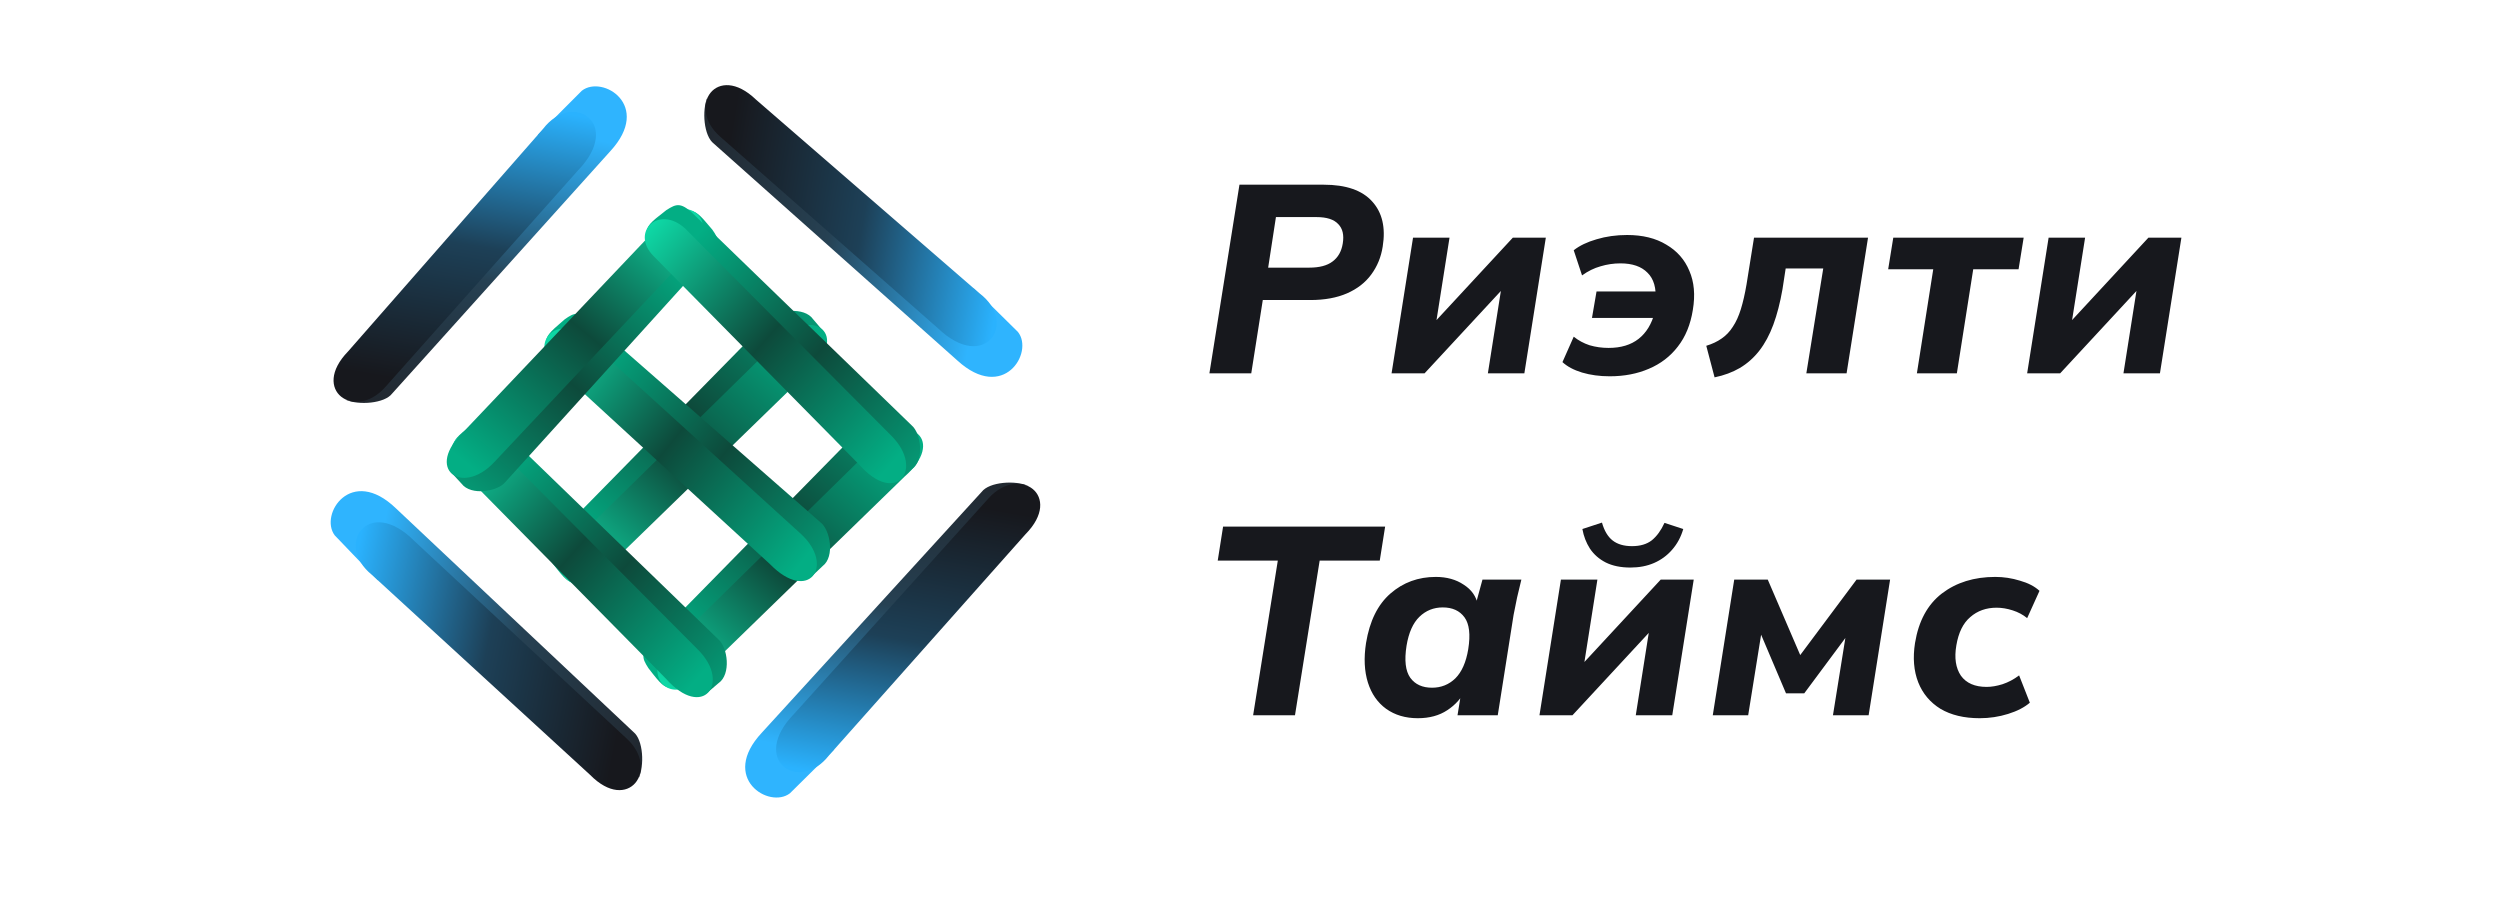 <svg width="155" height="57" viewBox="0 0 155 57" fill="none" xmlns="http://www.w3.org/2000/svg">
<g clip-path="url(#clip0_189_9300)">
<path d="M40.199 41.422C41.031 42.507 41.131 42.569 41.636 42.677C41.401 42.002 40.864 42.046 41.081 41.247L55.084 27.242C56.257 26.854 56.644 27.085 57.216 27.701L56.951 26.992L56.37 26.31C55.822 25.509 54.135 25.734 53.651 26.298L40.626 39.563C39.661 40.498 39.79 40.777 40.199 41.422Z" fill="url(#paint0_linear_189_9300)"/>
<path d="M54.307 27.541L41.362 40.242C39.827 41.879 41.533 43.659 43.023 42.246L56.078 29.554C58.66 27.304 56.395 25.517 54.307 27.541Z" fill="url(#paint1_linear_189_9300)"/>
<path d="M34.246 34.909C35.078 35.994 35.178 36.056 35.683 36.164C35.448 35.489 34.911 35.533 35.128 34.734L49.13 20.729C50.303 20.341 50.691 20.572 51.263 21.188L50.998 20.479L50.417 19.797C49.868 18.996 48.182 19.221 47.698 19.785L34.673 33.05C33.708 33.986 33.837 34.264 34.246 34.909Z" fill="url(#paint2_linear_189_9300)"/>
<path d="M48.354 21.028L35.41 33.729C33.874 35.366 35.58 37.146 37.07 35.733L50.125 23.041C52.708 20.791 50.442 19.004 48.354 21.028Z" fill="url(#paint3_linear_189_9300)"/>
<path d="M35.002 19.807C33.96 20.695 33.904 20.798 33.824 21.307C34.486 21.036 34.413 20.504 35.225 20.676L50.004 33.864C50.456 35.011 50.245 35.409 49.66 36.012L50.355 35.71L51.006 35.094C51.779 34.505 51.462 32.838 50.871 32.386L36.886 20.132C35.897 19.222 35.625 19.365 35.002 19.807Z" fill="url(#paint4_linear_189_9300)"/>
<path d="M49.661 33.107L36.245 20.903C34.523 19.462 32.834 21.257 34.328 22.665L47.742 34.98C50.134 37.43 51.8 35.077 49.661 33.107Z" fill="url(#paint5_linear_189_9300)"/>
<path d="M29.323 26.295C28.238 27.13 28.177 27.23 28.071 27.735C28.747 27.497 28.7 26.962 29.502 27.174L43.605 41.079C43.999 42.247 43.769 42.635 43.154 43.208L43.864 42.94L44.545 42.358C45.346 41.807 45.113 40.127 44.545 39.646L31.188 26.713C30.246 25.755 29.967 25.884 29.323 26.295Z" fill="url(#paint6_linear_189_9300)"/>
<path d="M43.301 40.306L30.51 27.451C28.862 25.927 27.085 27.636 28.508 29.116L41.291 42.081C43.558 44.647 45.339 42.379 43.301 40.306Z" fill="url(#paint7_linear_189_9300)"/>
<path d="M63.113 20.581L60.367 17.872C59.966 18.29 59.306 20.755 58.623 20.659L44.954 7.898C44.173 6.576 43.651 6.827 43.866 6.018C43.504 6.836 43.635 8.443 44.257 8.906L59.362 22.355C62.218 24.959 64.121 21.851 63.113 20.581Z" fill="url(#paint8_linear_189_9300)"/>
<path d="M44.644 8.468L58.164 20.363C61.069 23.135 63.15 20.021 60.735 18.191L46.869 6.174C44.435 3.834 42.543 6.613 44.644 8.468Z" fill="url(#paint9_linear_189_9300)"/>
<path d="M20.752 33.19L23.422 35.975C23.834 35.568 24.562 33.122 25.242 33.237L38.549 46.374C39.294 47.717 39.822 47.481 39.584 48.283C39.969 47.475 39.883 45.865 39.275 45.385L24.551 31.521C21.769 28.838 19.78 31.893 20.752 33.19Z" fill="url(#paint10_linear_189_9300)"/>
<path d="M38.876 45.811L25.694 33.545C22.868 30.693 20.7 33.748 23.063 35.645L36.587 48.043C38.955 50.45 40.924 47.724 38.876 45.811Z" fill="url(#paint11_linear_189_9300)"/>
<path d="M36.073 5.625L33.349 8.356C33.767 8.757 36.236 9.422 36.138 10.103L23.305 23.701C21.977 24.476 22.227 24.997 21.417 24.78C22.236 25.143 23.848 25.018 24.314 24.399L37.841 9.371C40.46 6.53 37.349 4.623 36.073 5.625Z" fill="url(#paint12_linear_189_9300)"/>
<path d="M23.876 24.012L35.84 10.56C38.628 7.671 35.512 5.586 33.67 7.99L21.583 21.785C19.229 24.206 22.01 26.102 23.876 24.012Z" fill="url(#paint13_linear_189_9300)"/>
<path d="M48.977 49.183L51.72 46.471C51.305 46.068 48.84 45.385 48.943 44.705L61.871 31.197C63.204 30.431 62.958 29.909 63.766 30.131C62.95 29.762 61.337 29.876 60.867 30.492L47.235 45.425C44.596 48.248 47.694 50.176 48.977 49.183Z" fill="url(#paint14_linear_189_9300)"/>
<path d="M61.302 30.882L49.244 44.249C46.436 47.119 49.537 49.226 51.396 46.835L63.58 33.124C65.95 30.72 63.182 28.805 61.302 30.882Z" fill="url(#paint15_linear_189_9300)"/>
<path d="M44.164 14.238C43.289 13.187 43.187 13.129 42.677 13.042C42.939 13.707 43.474 13.641 43.29 14.448L29.862 29.002C28.706 29.437 28.309 29.221 27.713 28.629L28.006 29.327L28.614 29.985C29.195 30.763 30.87 30.471 31.331 29.888L43.812 16.112C44.738 15.139 44.599 14.866 44.164 14.238Z" fill="url(#paint16_linear_189_9300)"/>
<path d="M30.626 28.671L43.049 15.463C44.517 13.765 42.742 12.055 41.309 13.526L28.776 26.731C26.286 29.082 28.622 30.777 30.626 28.671Z" fill="url(#paint17_linear_189_9300)"/>
<path d="M41.31 13.03C40.225 13.864 40.164 13.965 40.058 14.469C40.734 14.232 40.687 13.696 41.489 13.909L55.592 27.813C55.986 28.982 55.756 29.369 55.142 29.942L55.851 29.675L56.532 29.092C57.333 28.542 57.1 26.861 56.532 26.381L43.175 13.448C42.233 12.49 41.955 12.619 41.31 13.03Z" fill="url(#paint18_linear_189_9300)"/>
<path d="M55.288 27.04L42.498 14.185C40.85 12.661 39.072 14.37 40.495 15.85L53.279 28.815C55.545 31.381 57.327 29.113 55.288 27.04Z" fill="url(#paint19_linear_189_9300)"/>
<path d="M74.983 23.147L76.846 11.451H82.069C83.455 11.451 84.459 11.8 85.079 12.496C85.701 13.182 85.917 14.111 85.728 15.284C85.628 15.936 85.39 16.517 85.013 17.026C84.647 17.523 84.148 17.91 83.516 18.187C82.884 18.463 82.124 18.602 81.237 18.602H78.293L77.578 23.147H74.983ZM78.626 16.594H81.17C81.802 16.594 82.285 16.467 82.618 16.213C82.962 15.958 83.172 15.588 83.25 15.101C83.339 14.57 83.244 14.166 82.967 13.89C82.701 13.602 82.252 13.459 81.62 13.459H79.108L78.626 16.594ZM86.277 23.147L87.608 14.736H89.87L88.938 20.642L88.34 20.626L93.795 14.736H95.841L94.51 23.147H92.248L93.18 17.241L93.779 17.258L88.323 23.147H86.277ZM99.8 23.33C99.179 23.33 98.608 23.253 98.087 23.098C97.577 22.943 97.172 22.727 96.872 22.451L97.571 20.875C97.859 21.107 98.186 21.284 98.552 21.405C98.929 21.516 99.323 21.571 99.733 21.571C100.498 21.571 101.119 21.383 101.596 21.007C102.073 20.631 102.406 20.084 102.594 19.365L102.81 19.713H98.702L98.985 18.071H103.077L102.644 18.635C102.7 17.861 102.533 17.285 102.145 16.909C101.768 16.522 101.208 16.329 100.465 16.329C100.044 16.329 99.633 16.39 99.234 16.511C98.835 16.622 98.453 16.81 98.087 17.075L97.571 15.516C97.937 15.228 98.408 15.002 98.985 14.836C99.573 14.659 100.205 14.57 100.881 14.57C101.846 14.57 102.655 14.769 103.309 15.167C103.975 15.555 104.452 16.096 104.74 16.793C105.039 17.479 105.111 18.286 104.956 19.215C104.812 20.122 104.501 20.88 104.025 21.488C103.559 22.097 102.96 22.556 102.228 22.865C101.508 23.175 100.698 23.33 99.8 23.33ZM106.304 23.396L105.789 21.439C106.155 21.328 106.471 21.179 106.737 20.991C107.014 20.803 107.247 20.559 107.435 20.261C107.635 19.962 107.801 19.597 107.934 19.166C108.067 18.734 108.184 18.226 108.284 17.639L108.749 14.736H115.818L114.488 23.147H111.993L113.041 16.644H110.712L110.513 17.938C110.368 18.767 110.18 19.497 109.947 20.128C109.714 20.758 109.426 21.295 109.082 21.737C108.738 22.18 108.334 22.539 107.868 22.816C107.413 23.081 106.892 23.275 106.304 23.396ZM118.847 23.147L119.861 16.694H117.067L117.383 14.736H125.467L125.151 16.694H122.34L121.325 23.147H118.847ZM125.683 23.147L127.014 14.736H129.276L128.344 20.642L127.745 20.626L133.201 14.736H135.247L133.916 23.147H131.654L132.586 17.241L133.184 17.258L127.729 23.147H125.683ZM77.694 44.346L79.224 34.757H75.499L75.831 32.65H85.878L85.545 34.757H81.819L80.289 44.346H77.694ZM87.904 44.529C87.139 44.529 86.485 44.335 85.942 43.948C85.409 43.561 85.032 43.019 84.811 42.322C84.589 41.614 84.55 40.796 84.694 39.867C84.916 38.507 85.421 37.483 86.208 36.798C86.995 36.112 87.932 35.769 89.019 35.769C89.695 35.769 90.272 35.929 90.749 36.25C91.237 36.56 91.53 36.98 91.63 37.511L91.464 37.578L91.913 35.935H94.325C94.236 36.3 94.147 36.67 94.059 37.047C93.981 37.412 93.909 37.771 93.842 38.125L92.861 44.346H90.366L90.632 42.704H90.898C90.632 43.257 90.244 43.699 89.734 44.031C89.235 44.363 88.625 44.529 87.904 44.529ZM88.786 42.638C89.352 42.638 89.834 42.444 90.233 42.057C90.632 41.659 90.898 41.056 91.031 40.248C91.176 39.342 91.098 38.684 90.799 38.274C90.499 37.865 90.05 37.66 89.451 37.66C88.886 37.66 88.403 37.854 88.004 38.241C87.605 38.628 87.339 39.225 87.206 40.033C87.062 40.94 87.139 41.603 87.439 42.024C87.738 42.433 88.187 42.638 88.786 42.638ZM95.447 44.346L96.777 35.935H99.039L98.108 41.841L97.509 41.825L102.965 35.935H105.011L103.68 44.346H101.418L102.349 38.44L102.948 38.457L97.493 44.346H95.447ZM101.085 35.188C100.486 35.188 99.976 35.083 99.555 34.873C99.145 34.663 98.818 34.376 98.574 34.011C98.341 33.645 98.186 33.242 98.108 32.799L99.322 32.401C99.466 32.91 99.688 33.281 99.987 33.513C100.287 33.745 100.686 33.861 101.185 33.861C101.695 33.861 102.105 33.739 102.416 33.496C102.726 33.242 102.987 32.882 103.198 32.418L104.362 32.799C104.218 33.297 103.985 33.728 103.663 34.093C103.353 34.447 102.981 34.718 102.549 34.906C102.116 35.094 101.629 35.188 101.085 35.188ZM106.192 44.346L107.522 35.935H109.601L111.614 40.614L115.107 35.935H117.186L115.855 44.346H113.643L114.541 38.755H115.007L111.864 42.986H110.732L108.936 38.755H109.285L108.387 44.346H106.192ZM122.74 44.529C121.775 44.529 120.966 44.335 120.311 43.948C119.668 43.55 119.208 43.003 118.931 42.306C118.654 41.598 118.587 40.785 118.731 39.867C118.953 38.507 119.507 37.483 120.394 36.798C121.293 36.112 122.396 35.769 123.704 35.769C124.226 35.769 124.736 35.846 125.235 36.001C125.745 36.145 126.15 36.355 126.449 36.632L125.684 38.324C125.429 38.114 125.129 37.953 124.786 37.843C124.442 37.732 124.109 37.677 123.788 37.677C123.144 37.677 122.601 37.871 122.158 38.258C121.714 38.634 121.426 39.22 121.293 40.016C121.16 40.791 121.254 41.415 121.575 41.891C121.908 42.355 122.44 42.588 123.172 42.588C123.472 42.588 123.799 42.532 124.154 42.422C124.519 42.3 124.863 42.118 125.185 41.874L125.85 43.567C125.517 43.854 125.068 44.087 124.503 44.263C123.937 44.44 123.35 44.529 122.74 44.529Z" fill="#17181D"/>
</g>
<defs>
<linearGradient id="paint0_linear_189_9300" x1="41.467" y1="39.249" x2="56.313" y2="22.674" gradientUnits="userSpaceOnUse">
<stop stop-color="#03AE84"/>
<stop offset="0.47" stop-color="#0D4A3B"/>
<stop offset="1" stop-color="#03AE84"/>
</linearGradient>
<linearGradient id="paint1_linear_189_9300" x1="41.757" y1="44.251" x2="56.347" y2="27.854" gradientUnits="userSpaceOnUse">
<stop stop-color="#0EE6B0"/>
<stop offset="0.502" stop-color="#0D4A3B"/>
<stop offset="1" stop-color="#03AE84"/>
</linearGradient>
<linearGradient id="paint2_linear_189_9300" x1="35.514" y1="32.736" x2="50.36" y2="16.161" gradientUnits="userSpaceOnUse">
<stop stop-color="#03AE84"/>
<stop offset="0.47" stop-color="#0D4A3B"/>
<stop offset="1" stop-color="#03AE84"/>
</linearGradient>
<linearGradient id="paint3_linear_189_9300" x1="35.804" y1="37.738" x2="50.394" y2="21.341" gradientUnits="userSpaceOnUse">
<stop stop-color="#0EE6B0"/>
<stop offset="0.502" stop-color="#0D4A3B"/>
<stop offset="1" stop-color="#03AE84"/>
</linearGradient>
<linearGradient id="paint4_linear_189_9300" x1="37.246" y1="20.953" x2="54.572" y2="34.928" gradientUnits="userSpaceOnUse">
<stop stop-color="#03AE84"/>
<stop offset="0.47" stop-color="#0D4A3B"/>
<stop offset="1" stop-color="#03AE84"/>
</linearGradient>
<linearGradient id="paint5_linear_189_9300" x1="32.253" y1="21.513" x2="49.389" y2="35.242" gradientUnits="userSpaceOnUse">
<stop stop-color="#0EE6B0"/>
<stop offset="0.502" stop-color="#0D4A3B"/>
<stop offset="1" stop-color="#03AE84"/>
</linearGradient>
<linearGradient id="paint6_linear_189_9300" x1="31.506" y1="27.551" x2="48.114" y2="42.37" gradientUnits="userSpaceOnUse">
<stop stop-color="#03AE84"/>
<stop offset="0.47" stop-color="#0D4A3B"/>
<stop offset="1" stop-color="#03AE84"/>
</linearGradient>
<linearGradient id="paint7_linear_189_9300" x1="26.493" y1="27.862" x2="42.922" y2="42.426" gradientUnits="userSpaceOnUse">
<stop stop-color="#0EE6B0"/>
<stop offset="0.502" stop-color="#0D4A3B"/>
<stop offset="1" stop-color="#03AE84"/>
</linearGradient>
<linearGradient id="paint8_linear_189_9300" x1="60.095" y1="21.202" x2="39.679" y2="17.616" gradientUnits="userSpaceOnUse">
<stop stop-color="#2FB4FE"/>
<stop offset="0.47" stop-color="#264153"/>
<stop offset="1" stop-color="#202126"/>
</linearGradient>
<linearGradient id="paint9_linear_189_9300" x1="61.863" y1="18.469" x2="44.099" y2="15.484" gradientUnits="userSpaceOnUse">
<stop stop-color="#2AB2FE"/>
<stop offset="0.502" stop-color="#1D4057"/>
<stop offset="1" stop-color="#17181D"/>
</linearGradient>
<linearGradient id="paint10_linear_189_9300" x1="23.786" y1="32.653" x2="44.094" y2="36.808" gradientUnits="userSpaceOnUse">
<stop stop-color="#2FB4FE"/>
<stop offset="0.47" stop-color="#264153"/>
<stop offset="1" stop-color="#202126"/>
</linearGradient>
<linearGradient id="paint11_linear_189_9300" x1="21.944" y1="35.335" x2="39.616" y2="38.816" gradientUnits="userSpaceOnUse">
<stop stop-color="#2AB2FE"/>
<stop offset="0.502" stop-color="#1D4057"/>
<stop offset="1" stop-color="#17181D"/>
</linearGradient>
<linearGradient id="paint12_linear_189_9300" x1="36.687" y1="8.637" x2="33.069" y2="28.996" gradientUnits="userSpaceOnUse">
<stop stop-color="#2FB4FE"/>
<stop offset="0.47" stop-color="#264153"/>
<stop offset="1" stop-color="#202126"/>
</linearGradient>
<linearGradient id="paint13_linear_189_9300" x1="33.952" y1="6.866" x2="30.938" y2="24.58" gradientUnits="userSpaceOnUse">
<stop stop-color="#2AB2FE"/>
<stop offset="0.502" stop-color="#1D4057"/>
<stop offset="1" stop-color="#17181D"/>
</linearGradient>
<linearGradient id="paint14_linear_189_9300" x1="48.383" y1="46.167" x2="52.143" y2="25.833" gradientUnits="userSpaceOnUse">
<stop stop-color="#2FB4FE"/>
<stop offset="0.47" stop-color="#264153"/>
<stop offset="1" stop-color="#202126"/>
</linearGradient>
<linearGradient id="paint15_linear_189_9300" x1="51.106" y1="47.957" x2="54.244" y2="30.264" gradientUnits="userSpaceOnUse">
<stop stop-color="#2AB2FE"/>
<stop offset="0.502" stop-color="#1D4057"/>
<stop offset="1" stop-color="#17181D"/>
</linearGradient>
<linearGradient id="paint16_linear_189_9300" x1="42.984" y1="16.46" x2="28.817" y2="33.615" gradientUnits="userSpaceOnUse">
<stop stop-color="#03AE84"/>
<stop offset="0.47" stop-color="#0D4A3B"/>
<stop offset="1" stop-color="#03AE84"/>
</linearGradient>
<linearGradient id="paint17_linear_189_9300" x1="42.493" y1="11.473" x2="28.574" y2="28.44" gradientUnits="userSpaceOnUse">
<stop stop-color="#0EE6B0"/>
<stop offset="0.502" stop-color="#0D4A3B"/>
<stop offset="1" stop-color="#03AE84"/>
</linearGradient>
<linearGradient id="paint18_linear_189_9300" x1="43.494" y1="14.285" x2="60.101" y2="29.104" gradientUnits="userSpaceOnUse">
<stop stop-color="#03AE84"/>
<stop offset="0.47" stop-color="#0D4A3B"/>
<stop offset="1" stop-color="#03AE84"/>
</linearGradient>
<linearGradient id="paint19_linear_189_9300" x1="38.48" y1="14.597" x2="54.909" y2="29.16" gradientUnits="userSpaceOnUse">
<stop stop-color="#0EE6B0"/>
<stop offset="0.502" stop-color="#0D4A3B"/>
<stop offset="1" stop-color="#03AE84"/>
</linearGradient>
<clipPath id="clip0_189_9300">
<rect width="155" height="57" fill="white"/>
</clipPath>
</defs>
</svg>
